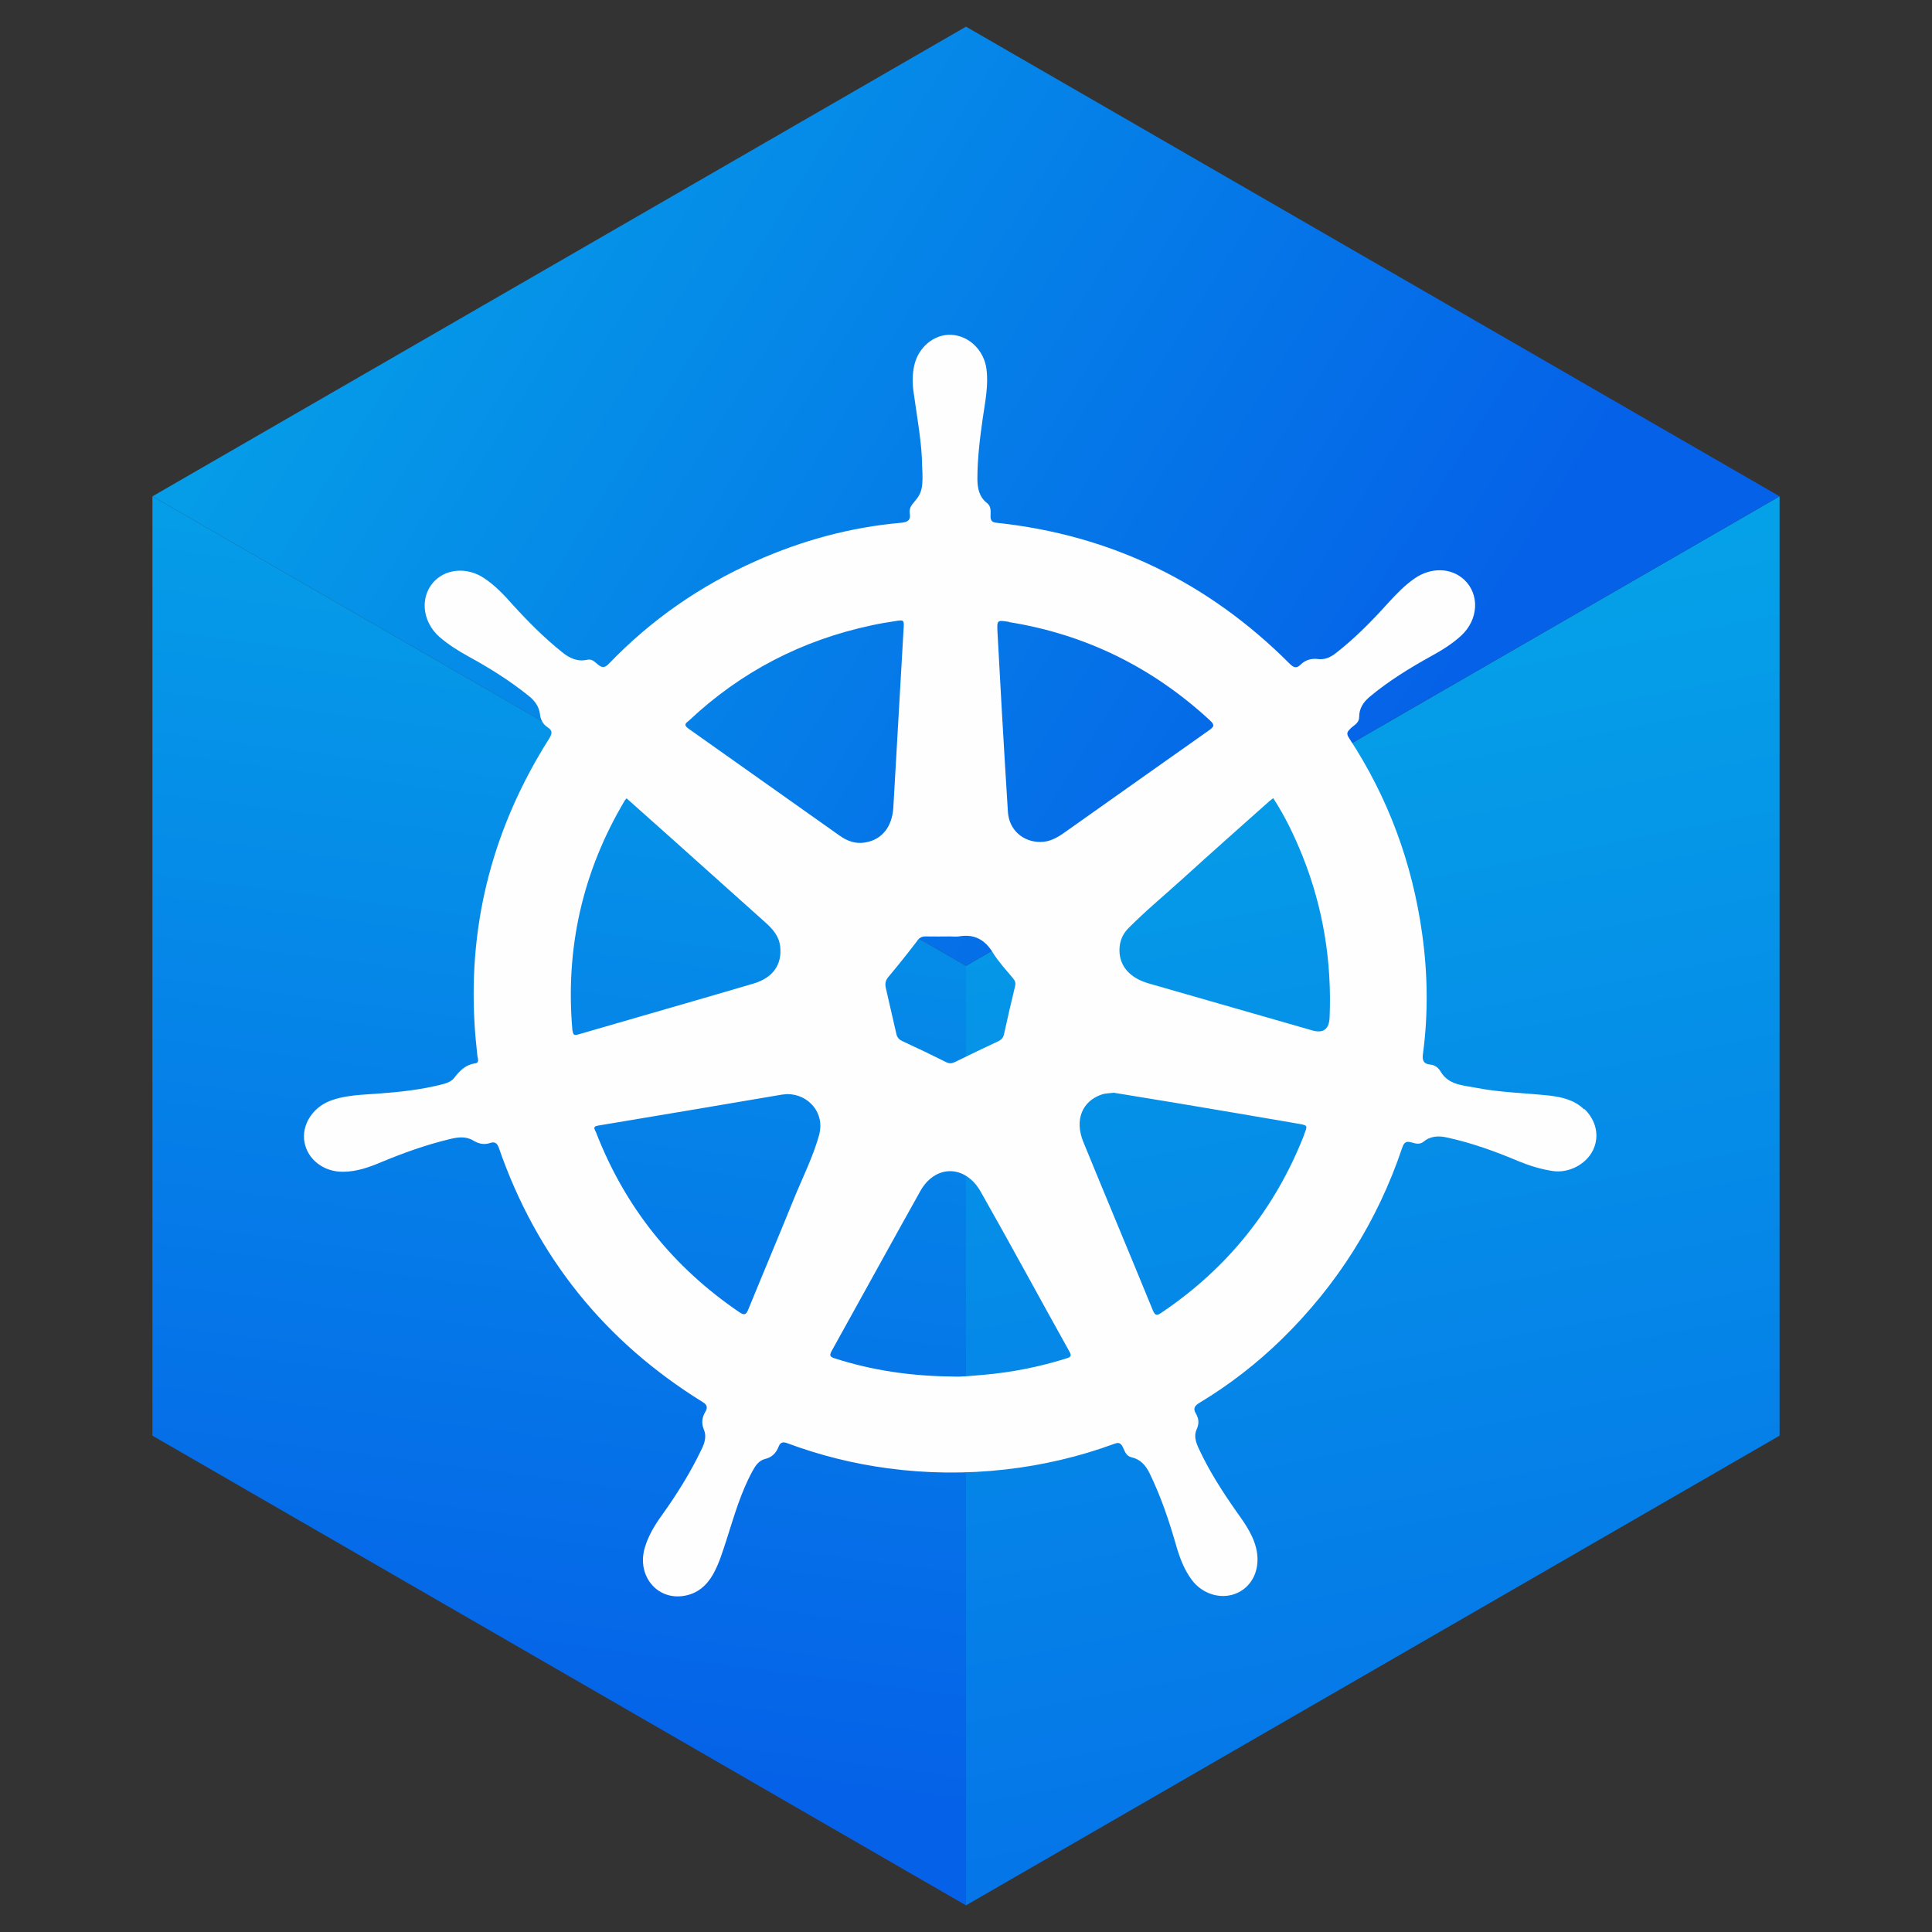<?xml version="1.0" encoding="UTF-8"?>
<svg id="Layer_1" xmlns="http://www.w3.org/2000/svg" xmlns:xlink="http://www.w3.org/1999/xlink" viewBox="0 0 100 100">
  <rect x="0" y="0" width="100" height="100" fill="#333333" stroke="none"/>
  <defs>
    <style>
      .cls-1 {
        fill: url(#linear-gradient-3);
      }

      .cls-2 {
        fill: url(#linear-gradient-2);
      }

      .cls-3 {
        fill: url(#linear-gradient);
      }

      .cls-4 {
        fill: #fefefe;
      }
    </style>
    <linearGradient id="linear-gradient" x1="65.18" y1="32" x2="82.26" y2="119.64" gradientUnits="userSpaceOnUse">
      <stop offset="0" stop-color="#05a1e8"/>
      <stop offset="1" stop-color="#0562e8"/>
    </linearGradient>
    <linearGradient id="linear-gradient-2" x1="16.69" y1="4.73" x2="72.19" y2="39.64" xlink:href="#linear-gradient"/>
    <linearGradient id="linear-gradient-3" x1="33.81" y1="24.84" x2="25.27" y2="90.38" xlink:href="#linear-gradient"/>
  </defs>
  <g>
    <polygon class="cls-3" points="92.11 25.69 92.11 74.31 50 98.62 50 49.99 92.11 25.69"/>
    <polygon class="cls-2" points="92.11 25.69 50 49.99 7.89 25.69 50 1.38 92.11 25.69"/>
    <polygon class="cls-1" points="50 49.99 50 98.62 7.89 74.31 7.89 25.69 50 49.99"/>
  </g>
  <path class="cls-4" d="M82,57.43c-.49-.49-1.13-.64-1.78-.72-1.28-.14-2.57-.16-3.84-.41-.66-.13-1.4-.14-1.81-.83-.13-.22-.31-.35-.56-.37-.34-.04-.4-.23-.36-.54.28-2.08.25-4.16-.04-6.23-.51-3.66-1.76-7.05-3.79-10.14-.15-.23-.08-.32.08-.48.18-.18.45-.28.45-.6,0-.44.21-.76.54-1.04.98-.82,2.07-1.49,3.19-2.11.55-.3,1.08-.63,1.54-1.05.91-.83.98-2.15.16-2.91-.67-.62-1.71-.65-2.56-.06-.52.36-.95.81-1.37,1.27-.84.93-1.71,1.82-2.7,2.59-.28.22-.58.36-.94.31-.35-.04-.64.05-.89.29-.22.22-.37.15-.57-.05-4.2-4.2-9.24-6.66-15.16-7.29-.22-.02-.32-.1-.32-.33,0-.24.05-.51-.18-.69-.41-.32-.5-.77-.5-1.26,0-1.06.13-2.1.28-3.15.12-.84.3-1.67.19-2.52-.12-.97-.9-1.74-1.83-1.78-.88-.04-1.7.64-1.91,1.59-.1.46-.1.93-.03,1.4.18,1.31.43,2.62.44,3.82.06,1.07,0,1.38-.42,1.85-.16.18-.26.36-.22.59.06.37-.14.45-.46.48-2.61.23-5.11.91-7.51,1.98-2.88,1.28-5.42,3.04-7.6,5.31-.21.22-.35.23-.58.04-.15-.12-.29-.3-.55-.24-.5.11-.91-.08-1.29-.39-.94-.75-1.78-1.6-2.59-2.49-.44-.5-.9-.98-1.46-1.35-.81-.54-1.83-.5-2.47.07-.87.78-.78,2.15.18,2.99.46.39.96.71,1.49,1,1.1.6,2.15,1.26,3.13,2.05.31.25.52.55.57.94.03.29.16.52.4.68.25.16.24.31.08.57-2.85,4.5-4.18,9.4-3.87,14.73.03.57.09,1.14.15,1.71.02.13.12.35-.12.38-.49.07-.8.38-1.08.75-.16.2-.4.28-.64.34-1.06.27-2.15.39-3.24.47-.87.07-1.75.07-2.57.39-.91.36-1.46,1.27-1.3,2.13.16.89.99,1.54,1.99,1.53.7,0,1.35-.23,1.99-.5,1.15-.48,2.33-.9,3.54-1.19.41-.1.82-.16,1.21.07.28.17.56.24.88.13.23-.08.36,0,.45.25,1.95,5.64,5.48,10.02,10.55,13.16.23.14.27.28.14.5-.17.29-.22.58-.08.92.15.34.05.68-.11,1.01-.58,1.22-1.29,2.35-2.07,3.44-.37.51-.69,1.05-.87,1.65-.44,1.44.61,2.75,2.03,2.51.67-.11,1.15-.51,1.49-1.1.33-.58.51-1.22.72-1.85.38-1.19.72-2.39,1.32-3.49.15-.28.33-.56.65-.64.37-.09.58-.31.71-.64.09-.22.21-.27.45-.18,1.69.63,3.42,1.06,5.21,1.3,2.02.27,4.05.29,6.08.06,1.93-.22,3.82-.66,5.64-1.33.22-.08.32-.05.43.16.11.21.16.47.46.54.45.1.73.41.93.82.57,1.17.99,2.4,1.35,3.65.19.67.42,1.32.84,1.88.55.73,1.48,1.01,2.26.71.79-.31,1.24-1.12,1.12-2.07-.11-.83-.58-1.49-1.05-2.15-.74-1.05-1.44-2.14-1.98-3.31-.14-.31-.26-.64-.1-.98.13-.29.12-.54-.04-.81-.16-.27-.07-.41.2-.57,1.54-.93,2.96-2.03,4.25-3.29,2.86-2.8,4.94-6.09,6.22-9.88.09-.27.18-.39.49-.3.2.06.42.13.63-.04.36-.3.79-.31,1.22-.21,1.29.28,2.52.73,3.73,1.24.56.23,1.13.4,1.72.49.83.13,1.73-.34,2.09-1.07.35-.72.18-1.53-.44-2.14ZM52.23,32.2c3.98.64,7.43,2.35,10.39,5.08.26.24.23.33-.04.52-2.5,1.76-4.99,3.53-7.48,5.29-.37.26-.76.49-1.25.49-.91,0-1.62-.63-1.68-1.55-.11-1.71-.21-3.43-.31-5.14-.08-1.39-.15-2.78-.23-4.17-.03-.63-.03-.63.61-.53h0ZM47.48,48.68c.13-.16.26-.22.46-.21.42.01.83,0,1.25,0,.14,0,.29.02.43,0,.79-.14,1.35.15,1.77.84.29.47.68.89,1.04,1.32.11.13.15.25.11.42-.2.82-.39,1.64-.57,2.47-.04.19-.13.29-.29.37-.75.35-1.5.71-2.25,1.08-.17.08-.3.09-.47,0-.74-.37-1.49-.73-2.25-1.08-.19-.09-.28-.2-.32-.4-.18-.79-.36-1.57-.54-2.35-.05-.22-.02-.39.13-.57.52-.62,1.02-1.25,1.51-1.89ZM35.67,37.29c2.68-2.52,5.83-4.15,9.43-4.92.41-.09.82-.16,1.23-.22.46-.08.47-.06.44.39-.18,3.08-.35,6.16-.53,9.24-.06,1.02-.59,1.69-1.48,1.83-.48.08-.91-.08-1.29-.35-2.61-1.85-5.22-3.7-7.84-5.55-.29-.21-.1-.3.04-.42h0ZM29.63,53.36c-.38-4.27.52-8.25,2.71-11.93.02-.03.05-.06.09-.11.77.68,1.53,1.37,2.3,2.05,1.63,1.46,3.26,2.92,4.89,4.38.37.33.7.7.76,1.23.11.93-.36,1.63-1.38,1.93-3.02.89-6.04,1.75-9.06,2.63-.18.05-.28.06-.3-.18ZM42.42,58.67c-.32,1.18-.88,2.28-1.34,3.41-.77,1.9-1.57,3.79-2.35,5.7-.12.29-.21.3-.46.14-3.44-2.34-5.92-5.44-7.42-9.31-.05-.13-.22-.3.11-.35,3.13-.52,6.26-1.05,9.38-1.58.15-.03.31-.04.4-.05,1.14,0,1.94,1.01,1.67,2.05h0ZM55.2,70.31c-1.4.44-2.82.72-4.28.85-.58.05-1.17.11-1.55.09-2.24-.02-4.22-.32-6.16-.94-.24-.08-.3-.14-.16-.39,1.53-2.75,3.04-5.51,4.58-8.26.77-1.39,2.33-1.39,3.13.02,1.56,2.75,3.06,5.53,4.6,8.29.13.23.03.28-.16.34h0ZM67.51,58.72c-1.51,3.85-3.97,6.92-7.4,9.23-.24.16-.32.15-.44-.13-1.19-2.91-2.41-5.81-3.6-8.72-.46-1.13-.06-2.11.96-2.45.2-.07.41-.06.62-.09,1.08.18,2.15.35,3.23.53,2.1.35,4.2.71,6.3,1.07.51.09.51.08.32.56h0ZM68.82,52.67c-.03.61-.33.83-.91.66-2.82-.81-5.64-1.62-8.46-2.43-.9-.26-1.43-.81-1.5-1.55-.04-.49.09-.93.44-1.29.9-.91,1.88-1.72,2.83-2.58,1.48-1.35,2.98-2.67,4.48-4.01.06-.05.12-.09.2-.16.62.95,1.1,1.96,1.52,3,1.07,2.68,1.52,5.47,1.4,8.36h0Z"/>
</svg>